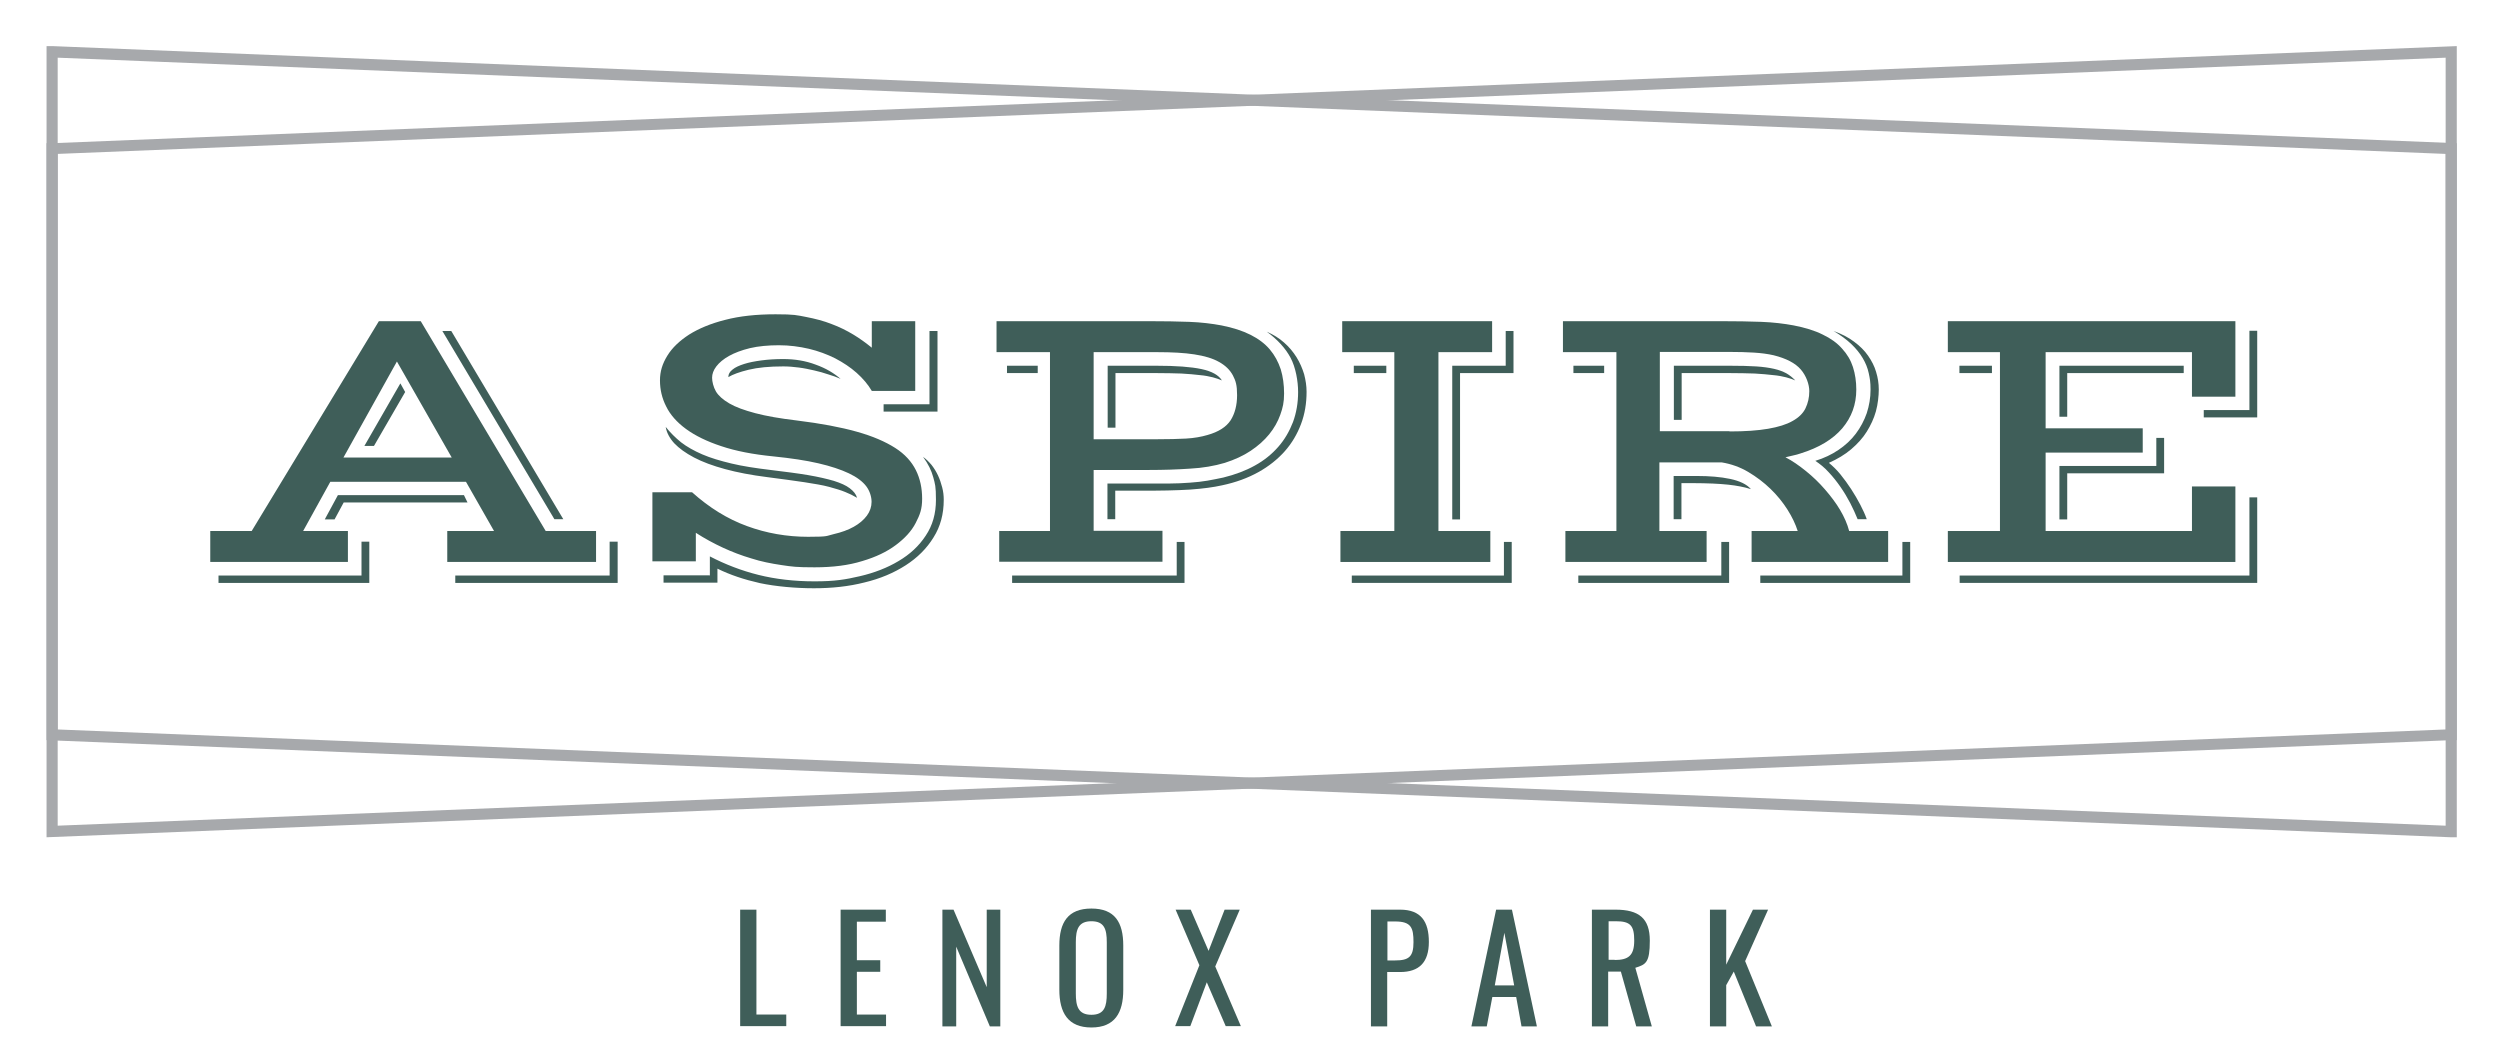 <?xml version="1.0" encoding="UTF-8"?>
<svg id="Layer_1" data-name="Layer 1" xmlns="http://www.w3.org/2000/svg" version="1.1" viewBox="0 0 1122.4 477.6">
  <g>
    <path d="M94.2,238.4h18.8l57.1-94.2h18.8l56.1,94.2h22.6v13.9h-66.8v-13.9h21l-12.6-22.1h-60.9l-12.2,22.1h20.1v13.9h-61.8v-13.9ZM162.3,258.4v-15.2h3.5v18.5h-67.7v-3.3h64.2ZM151.6,222.3h56.7l1.6,3.3h-55.6l-4.1,7.6h-4.4l5.9-10.9ZM202.8,205.4l-24.6-43.1-24,43.1h48.5ZM179.8,172.2l2.1,3.8-14,24.2h-4.3l16.1-28ZM202.6,148.6l50.3,84.5h-4l-50.3-84.5h4ZM273.7,258.4v-15.2h3.6v18.5h-72.9v-3.3h69.3Z" fill="#3f5e59" stroke-width="0"/>
    <path d="M292.9,221h17.8c7.7,6.9,15.9,12,24.7,15.2,8.7,3.2,17.9,4.8,27.4,4.8s8-.4,11.5-1.2c3.5-.8,6.5-1.9,9-3.3,2.5-1.4,4.5-3.1,5.9-5,1.4-1.9,2.1-4,2.1-6.2s-.8-4.9-2.4-7c-1.6-2.1-4.2-4.1-7.8-5.8-3.6-1.7-8.1-3.2-13.7-4.5-5.6-1.3-12.3-2.3-20.2-3.1-9.1-.9-16.9-2.4-23.4-4.6-6.4-2.1-11.7-4.7-15.8-7.7-4.1-3-7.1-6.4-8.9-10.1-1.9-3.7-2.8-7.6-2.8-11.7s1.1-7.5,3.3-11.1c2.2-3.6,5.5-6.7,9.8-9.5,4.3-2.7,9.8-5,16.2-6.6,6.5-1.7,14-2.5,22.6-2.5s9.5.4,13.7,1.2c4.1.8,8,1.8,11.5,3.2,3.5,1.3,6.7,2.9,9.7,4.7,3,1.8,5.7,3.8,8.3,5.9v-11.9h19.5v31.3h-19.5c-1.7-2.9-4-5.6-6.8-8.1-2.8-2.5-6-4.6-9.6-6.5-3.6-1.8-7.6-3.3-11.8-4.3-4.3-1-8.8-1.6-13.5-1.6s-9.2.4-13,1.3c-3.7.9-6.9,2.1-9.4,3.5-2.5,1.4-4.4,3-5.7,4.7-1.3,1.7-1.9,3.4-1.9,5.1s.6,4.2,1.7,6.1,3.1,3.7,6,5.4,6.8,3.1,11.7,4.4c4.9,1.3,11.2,2.4,18.8,3.3,10.6,1.3,19.6,3,26.7,5,7.2,2,12.9,4.5,17.3,7.3s7.4,6.2,9.3,10,2.8,8.1,2.8,12.8-1,7.2-2.9,10.9-4.9,6.9-8.9,9.9c-4,3-9,5.4-15.1,7.2-6.1,1.9-13.2,2.8-21.4,2.8s-10.1-.3-14.8-1c-4.7-.7-9.3-1.6-13.6-3-4.4-1.3-8.6-2.9-12.7-4.8s-8.2-4.1-12.2-6.7v12.8h-19.5v-31.3ZM318.7,258.4v-8.6c6.9,3.6,14.2,6.4,21.8,8.3,7.6,1.9,16,2.9,25.2,2.9s13.8-.8,20.3-2.3c6.5-1.5,12.4-3.8,17.4-6.8,5.1-3,9.2-6.8,12.2-11.4,3.1-4.6,4.6-9.9,4.6-16.1s-.4-7.1-1.2-10.1c-.8-3-2.3-6.1-4.6-9.2,1.4,1,2.6,2.2,3.8,3.6,1.1,1.4,2.1,3,2.9,4.7.8,1.7,1.4,3.5,1.9,5.4.5,1.9.7,3.7.7,5.6,0,6.4-1.5,12-4.6,16.9-3,4.9-7.2,9.1-12.5,12.5-5.3,3.4-11.4,6-18.5,7.7-7.1,1.8-14.6,2.6-22.7,2.6s-17.1-.8-24.2-2.3c-7.1-1.6-13.4-3.7-19.1-6.5v6.3h-24.2v-3.3h20.6ZM298.9,191.7c2,2.5,4.3,4.8,6.9,6.9,2.6,2,5.8,3.8,9.5,5.4,3.7,1.6,8.1,2.9,13.1,4.1,5,1.2,10.9,2.1,17.6,2.9,6.5.8,12.1,1.5,16.8,2.3,4.7.8,8.5,1.7,11.6,2.6,3.1,1,5.4,2,7.1,3.3s2.8,2.6,3.3,4.3c-1.7-1-3.5-1.9-5.3-2.6-1.9-.8-4.3-1.5-7.2-2.3s-6.7-1.4-11.1-2.1c-4.5-.7-10.1-1.4-16.8-2.3-7.1-.9-13.4-2.1-18.9-3.6-5.5-1.5-10.1-3.2-13.9-5.2s-6.7-4.1-8.9-6.4c-2.1-2.3-3.4-4.8-3.8-7.2ZM327,169.2c0-1.2.6-2.3,1.9-3.3,1.2-1,3-1.8,5.2-2.5,2.2-.7,4.8-1.2,7.8-1.6,3-.4,6.2-.6,9.7-.6,5.3,0,10.1.8,14.6,2.5,4.5,1.6,8.2,3.8,11.2,6.4-1.6-.7-3.4-1.4-5.5-2-2-.7-4.2-1.3-6.4-1.8-2.2-.5-4.5-1-6.9-1.3-2.3-.3-4.6-.5-6.9-.5-6.3,0-11.5.5-15.6,1.5-4.1,1-7.1,2.1-9.1,3.3ZM396.7,181.5h20.6v-32.9h3.6v36.2h-24.2v-3.3Z" fill="#3f5e59" stroke-width="0"/>
    <path d="M448.7,238.4h22.7v-80.3h-24v-13.9h68.5c6.7,0,12.7.1,18,.3,5.4.2,10.2.8,14.5,1.6,5.1,1,9.4,2.4,13,4.2,3.6,1.8,6.5,4,8.7,6.6,2.2,2.6,3.8,5.6,4.9,8.9,1,3.3,1.5,6.9,1.5,10.9s-.6,6.4-1.7,9.5c-1.1,3.1-2.8,6.1-5,8.8-2.2,2.7-5,5.2-8.3,7.4-3.3,2.2-7.2,4-11.6,5.4-4.7,1.4-9.9,2.3-15.6,2.6-5.7.4-11.9.6-18.5.6h-24.8v27.3h30.9v13.9h-73.3v-13.9ZM452.1,164.2h13.8v3.3h-13.8v-3.3ZM528.3,258.4v-15.1h3.5v18.4h-77.4v-3.3h74ZM519.7,197.2c4.9,0,9.2-.1,12.8-.3s6.9-.8,9.6-1.6c5-1.4,8.4-3.6,10.4-6.6,1.9-3,2.9-6.8,2.9-11.3s-.6-6.4-1.9-8.9c-1.3-2.4-3.3-4.4-6.2-6-2.8-1.6-6.5-2.7-11.1-3.4-4.5-.7-10.1-1-16.6-1h-28.6v39.1h28.6ZM497.2,217.1h13.9c5.1,0,9.5,0,13.2,0,3.7,0,7-.2,9.9-.4,2.9-.2,5.6-.5,7.9-.9,2.3-.4,4.7-.9,7.1-1.4,5.3-1.3,10.1-3.1,14.2-5.4,4.2-2.3,7.7-5.2,10.5-8.4,2.9-3.3,5-7,6.6-11.1,1.5-4.1,2.3-8.6,2.3-13.5s-1.1-11.1-3.4-15.4c-2.3-4.3-5.9-8.2-10.7-11.7,2.9,1.3,5.6,2.9,7.8,4.9,2.3,2,4.1,4.2,5.6,6.6,1.5,2.4,2.6,5,3.4,7.6.7,2.7,1.1,5.3,1.1,7.9,0,5.2-.8,10-2.5,14.5s-4.1,8.6-7.3,12.2c-3.2,3.6-7.2,6.8-11.9,9.4-4.7,2.6-10.1,4.6-16.3,5.9-1.9.4-3.9.8-6.3,1.1-2.3.3-5,.6-8,.8-3,.2-6.4.3-10.2.4s-8.2.1-13,.1h-10.4v12.8h-3.5v-16.1ZM497.2,164.2h21.9c8.9,0,15.6.5,20.3,1.5,4.7,1,7.7,2.7,9.2,5.1-1.2-.5-2.5-1-4.1-1.4-1.6-.4-3.5-.8-5.9-1-2.3-.3-5-.5-8.2-.7-3.2-.1-6.9-.2-11.2-.2h-18.4v24.5h-3.5v-27.8Z" fill="#3f5e59" stroke-width="0"/>
    <path d="M601.7,238.4h24.3v-80.3h-23.4v-13.9h67.3v13.9h-24.1v80.3h23.3v13.9h-67.3v-13.9ZM675.2,258.4v-15.1h3.5v18.4h-71.8v-3.3h68.3ZM607.8,164.2h14.6v3.3h-14.6v-3.3ZM652,164.2h24v-15.6h3.5v18.9h-24v65.7h-3.5v-69Z" fill="#3f5e59" stroke-width="0"/>
    <path d="M703,238.4h22.7v-80.3h-24v-13.9h71.1c6.7,0,12.7.1,18,.3s10.2.8,14.5,1.6c5.1,1,9.4,2.3,13,4.1,3.6,1.7,6.5,3.8,8.7,6.3,2.3,2.5,3.9,5.2,4.9,8.3,1,3.1,1.5,6.5,1.5,10.1,0,6.7-2.1,12.4-6.3,17.4-4.2,4.9-10.4,8.7-18.8,11.3-1,.3-2.1.7-3.3.9-1.1.3-2.3.5-3.4.8,3.1,1.6,6.1,3.7,9.2,6.2,3.1,2.5,5.9,5.2,8.5,8.2,2.6,3,4.9,6,6.8,9.2s3.3,6.4,4.1,9.5h17.5v13.9h-61.3v-13.9h20.7c-1-3.1-2.5-6.3-4.6-9.6s-4.6-6.4-7.6-9.3c-3-2.9-6.3-5.4-10-7.6s-7.7-3.6-11.9-4.3h-28v30.8h21.2v13.9h-63.4v-13.9ZM706.4,164.2h13.8v3.3h-13.8v-3.3ZM772.8,258.4v-15.1h3.5v18.4h-67.7v-3.3h64.2ZM776.5,193.7c6.9,0,12.7-.4,17.3-1.2,4.6-.8,8.2-1.9,11-3.5,2.7-1.5,4.7-3.4,5.8-5.7,1.1-2.3,1.7-4.8,1.7-7.7s-1.3-6.8-3.8-9.7c-2.5-2.9-6.6-5-12.2-6.4-2.6-.6-5.6-1-8.9-1.2-3.3-.2-6.9-.3-10.9-.3h-31.3v35.6h31.3ZM751.4,164.2h25.1c4.7,0,8.7.1,11.9.3,3.2.2,5.9.6,8.1,1.1,2.2.5,4,1.2,5.5,2,1.4.8,2.8,1.9,4,3.2-1.2-.5-2.5-1-4.1-1.4-1.6-.4-3.5-.8-5.9-1-2.3-.3-5.1-.5-8.2-.7-3.2-.1-6.9-.2-11.2-.2h-21.6v21h-3.5v-24.3ZM751.4,213.7h10.5c5.6,0,10.5.4,14.8,1.3,4.3.9,7.5,2.4,9.4,4.6-1.6-.5-3.2-.9-4.8-1.2-1.6-.3-3.4-.6-5.4-.8-2-.2-4.3-.4-6.9-.5-2.6-.1-5.8-.2-9.5-.2h-4.6v16.2h-3.5v-19.5ZM854.1,258.4v-15.1h3.5v18.4h-67.3v-3.3h63.8ZM815,206.9c3.9-1.2,7.3-2.8,10.4-4.9,3.1-2.1,5.7-4.5,7.8-7.3s3.7-5.8,4.9-9.2c1.1-3.4,1.7-6.9,1.7-10.5s-.3-5-.8-7.4c-.5-2.4-1.4-4.6-2.7-6.8-1.3-2.2-3-4.3-5.1-6.3-2.1-2-4.8-4-8-5.9,3.6,1.3,6.7,2.9,9.2,4.8,2.6,1.9,4.7,4,6.3,6.3,1.6,2.3,2.9,4.8,3.6,7.3.8,2.6,1.2,5.2,1.2,7.9s-.4,6.6-1.3,9.8c-.9,3.2-2.3,6.2-4.1,9.1-1.8,2.9-4.2,5.5-7,7.9-2.8,2.4-6.2,4.4-10,6.1,1.7,1.4,3.5,3.1,5.2,5.2,1.7,2.1,3.3,4.3,4.8,6.6,1.5,2.3,2.9,4.7,4.1,7,1.2,2.3,2.2,4.5,2.9,6.5h-4.1c-.9-2.3-2-4.6-3.3-7.2-1.3-2.5-2.8-5-4.4-7.3s-3.4-4.6-5.3-6.6c-1.9-2.1-3.9-3.7-6-5.1Z" fill="#3f5e59" stroke-width="0"/>
    <path d="M874.5,238.4h23.4v-80.3h-23.4v-13.9h129.1v33.9h-19.5v-20h-65.7v34.2h43.6v10.9h-43.6v35.2h65.7v-20h19.5v33.9h-129.1v-13.9ZM879.7,164.2h14.6v3.3h-14.6v-3.3ZM1009.9,258.4v-35.1h3.5v38.4h-133.6v-3.3h130.1ZM924.6,164.2h55.8v3.3h-52.3v19.6h-3.5v-22.9ZM924.6,209.2h43.5v-12.6h3.5v15.9h-43.5v20.7h-3.5v-24ZM989.3,184.1h20.6v-35.6h3.5v38.9h-24v-3.3Z" fill="#3f5e59" stroke-width="0"/>
  </g>
  <g>
    <path d="M332.3,408.4h7.3v47.1h13.4v5.2h-20.7v-52.4Z" fill="#3f5e59" stroke-width="0"/>
    <path d="M377.4,408.4h20.3v5.4h-13v17.3h10.5v5.2h-10.5v19.2h13.1v5.2h-20.4v-52.4Z" fill="#3f5e59" stroke-width="0"/>
    <path d="M423.1,408.4h5l14.9,34.8v-34.8h6.1v52.4h-4.7l-15.1-35.8v35.8h-6.2v-52.4Z" fill="#3f5e59" stroke-width="0"/>
    <path d="M475.6,444.4v-19.9c0-10.3,3.8-16.6,14.4-16.6s14.3,6.3,14.3,16.6v19.9c0,10.3-3.8,16.9-14.3,16.9s-14.4-6.6-14.4-17ZM496.9,446v-23c0-5.8-1.1-9.4-6.9-9.4s-7,3.6-7,9.4v23c0,5.8,1.1,9.6,7,9.6s6.9-3.8,6.9-9.6Z" fill="#3f5e59" stroke-width="0"/>
    <path d="M538.5,433.4l-10.7-25h6.8l8,18.5,7.2-18.5h6.8l-11,25.5,11.5,26.8h-6.8l-8.5-19.7-7.4,19.7h-6.8l10.9-27.4Z" fill="#3f5e59" stroke-width="0"/>
    <path d="M615.6,408.4h13c9.4,0,12.9,5.4,12.9,14.5s-4.3,13.5-12.9,13.5h-5.8v24.4h-7.3v-52.4ZM626.3,431.2c6.3,0,8.3-1.7,8.3-8.2s-1-9.3-8.3-9.3h-3.4v17.5h3.4Z" fill="#3f5e59" stroke-width="0"/>
    <path d="M671.8,408.4h7l11.2,52.4h-6.9l-2.4-13.2h-10.7l-2.5,13.2h-6.9l11.1-52.4ZM679.8,442.4l-4.4-23.6-4.3,23.6h8.7Z" fill="#3f5e59" stroke-width="0"/>
    <path d="M714.8,408.4h10.5c10.5,0,15.4,3.9,15.4,13.9s-1.8,10.7-6.5,12.2l7.4,26.3h-7l-6.9-24.6h-5.7v24.6h-7.3v-52.4ZM724.9,431c6.1,0,8.8-1.9,8.8-8.7s-1.7-8.7-8.3-8.7h-3.2v17.3h2.8Z" fill="#3f5e59" stroke-width="0"/>
    <path d="M767.7,408.4h7.3v24.7l12-24.7h6.8l-10.3,23.1,12,29.3h-7.1l-10-24.6-3.4,6.1v18.5h-7.3v-52.4Z" fill="#3f5e59" stroke-width="0"/>
  </g>
  <path d="M1103,375.9h-2.6c0-.1-1079.5-43.6-1079.5-43.6V20.7h2.6c0,.1,1079.5,43.6,1079.5,43.6v311.6ZM25.9,327.5l1072.1,43.2V69.1L25.9,25.9v301.6Z" fill="#a7a9ac" stroke-width="0"/>
  <path d="M20.9,375.9V64.3h2.4c0,0,1079.7-43.6,1079.7-43.6v311.6h-2.4c0,0-1079.7,43.6-1079.7,43.6ZM25.9,69.1v301.6l1072.1-43.2V25.9L25.9,69.1Z" fill="#a7a9ac" stroke-width="0"/>
</svg>